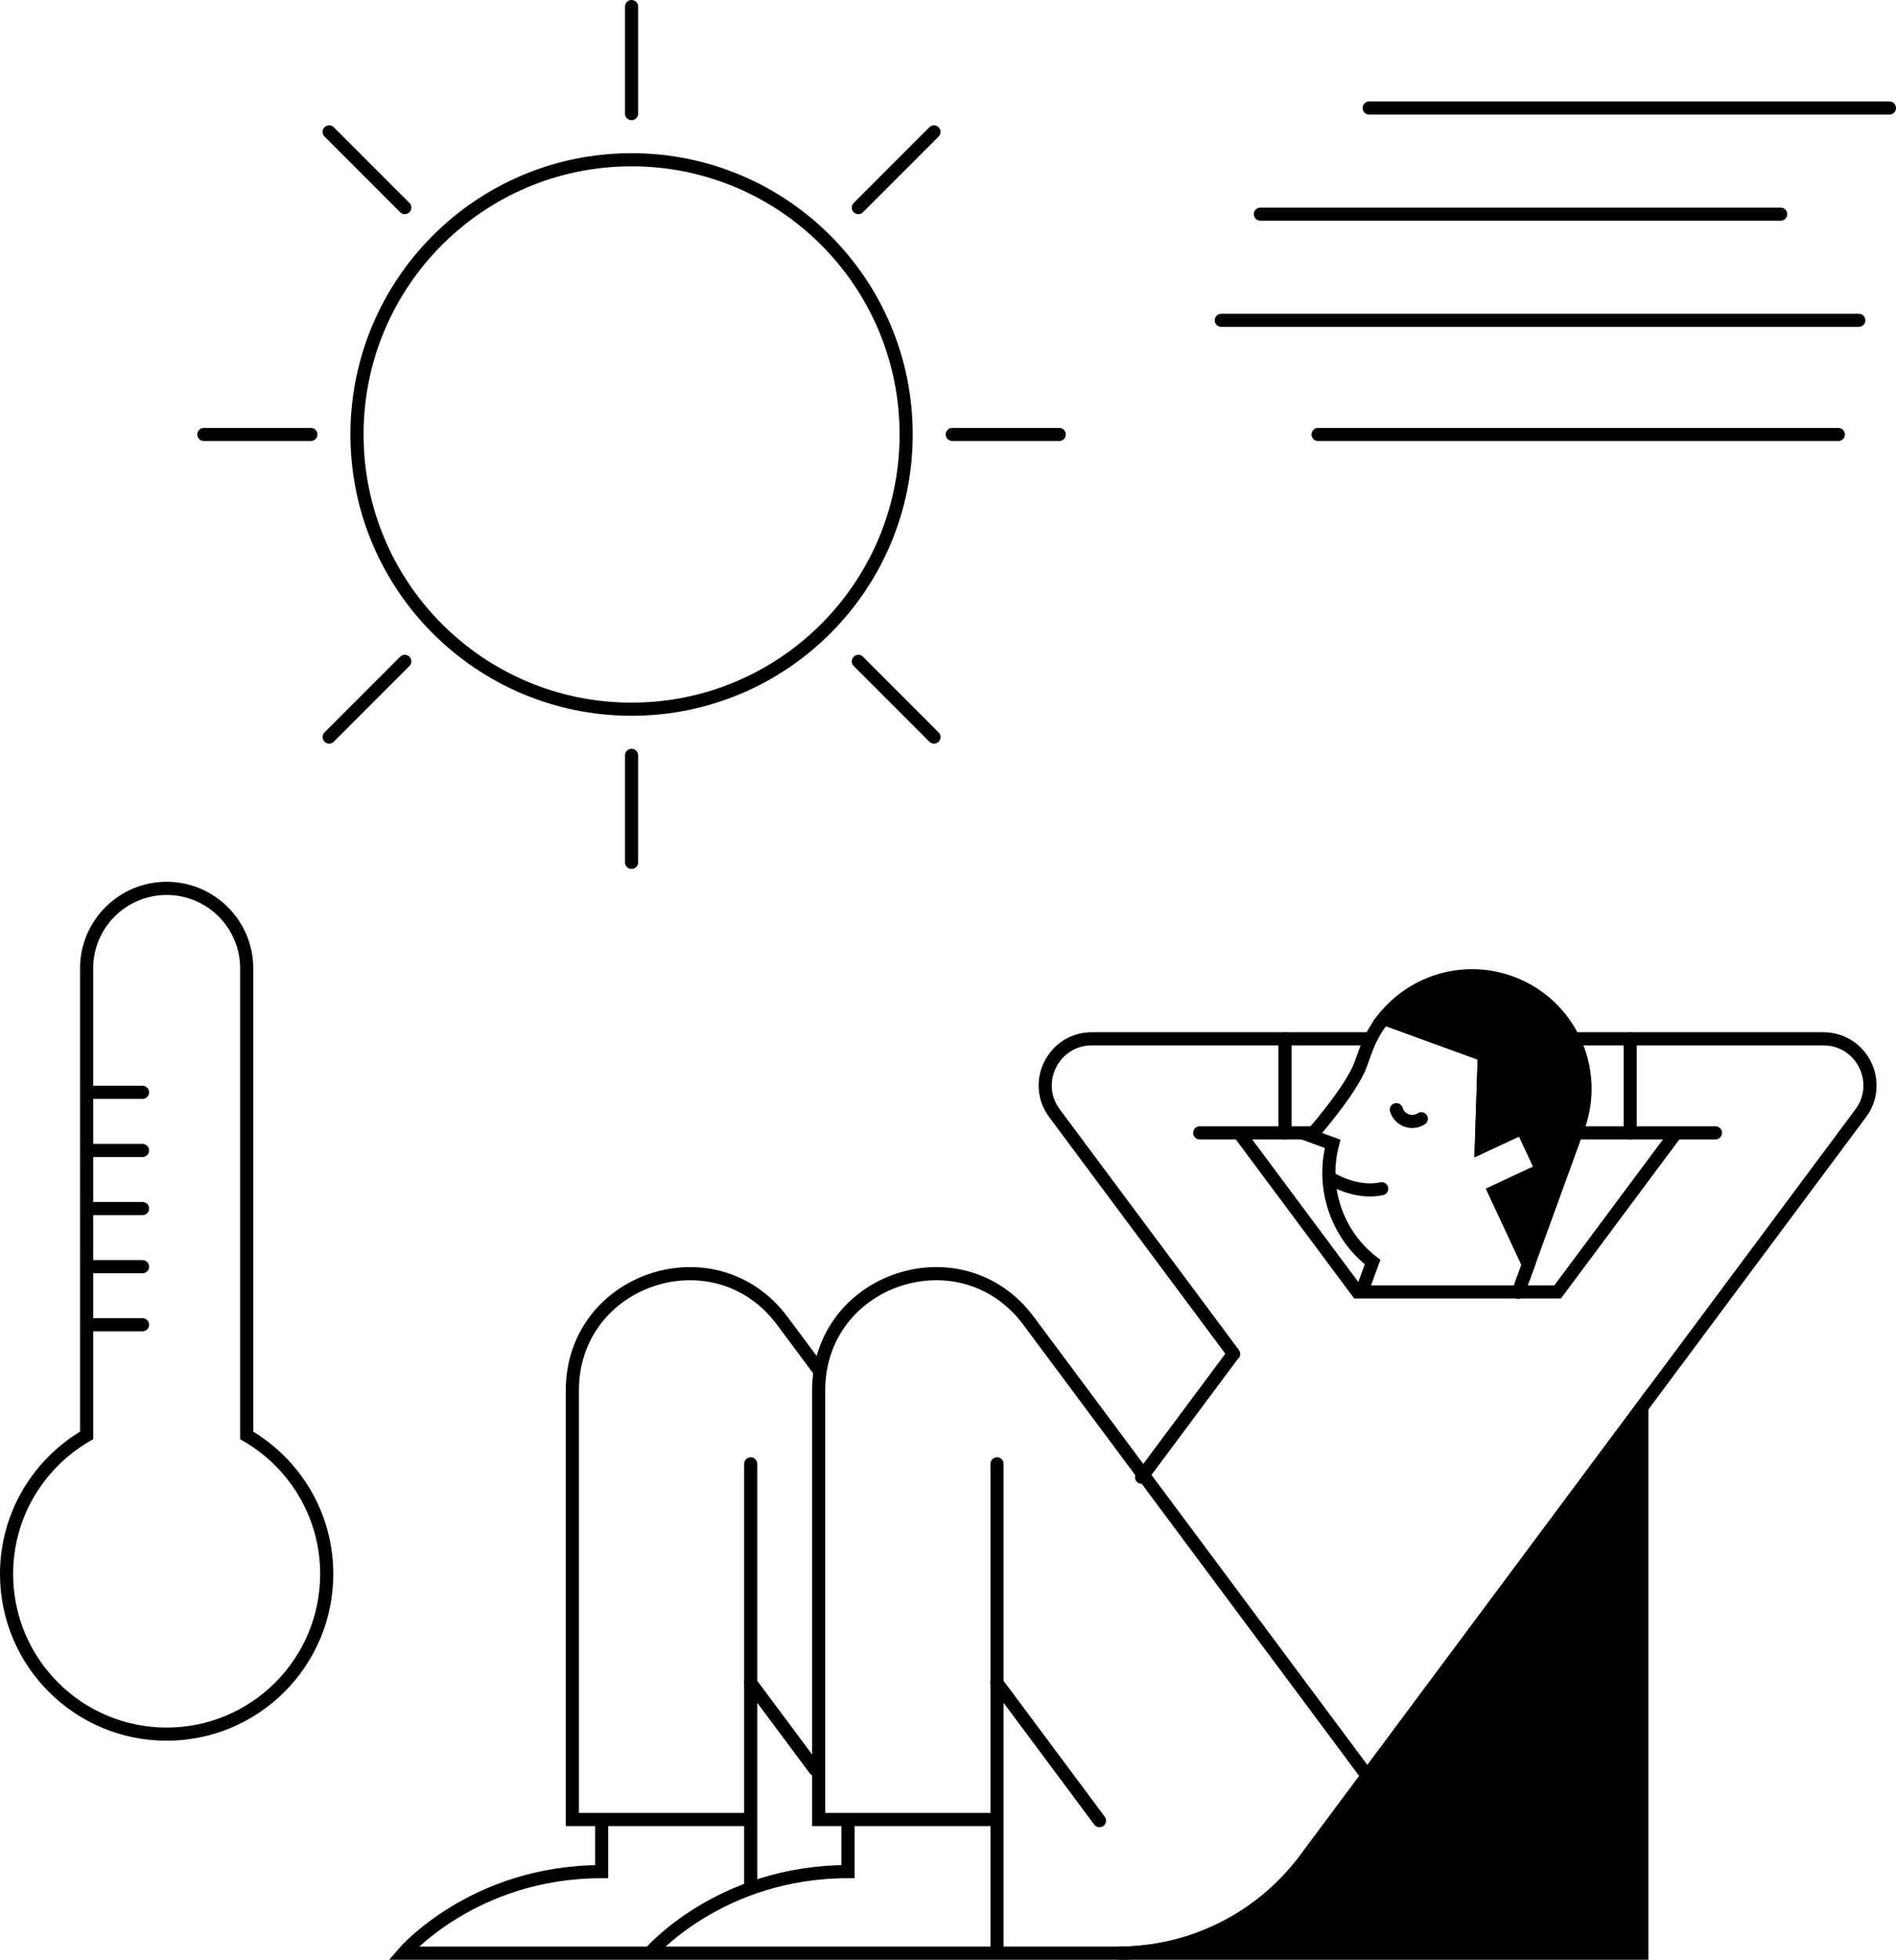 <?xml version="1.0" encoding="utf-8"?>
<!-- Generator: Adobe Illustrator 16.0.3, SVG Export Plug-In . SVG Version: 6.00 Build 0)  -->
<!DOCTYPE svg PUBLIC "-//W3C//DTD SVG 1.1//EN" "http://www.w3.org/Graphics/SVG/1.1/DTD/svg11.dtd">
<svg version="1.1" id="Ebene_1" xmlns="http://www.w3.org/2000/svg" xmlns:xlink="http://www.w3.org/1999/xlink" x="0px" y="0px"
	 width="144.367px" height="149.14px" viewBox="0 0 144.367 149.14" enable-background="new 0 0 144.367 149.14"
	 xml:space="preserve">
<g>
	<defs>
		<rect id="SVGID_1_" width="144.367" height="149.14"/>
	</defs>
	<clipPath id="SVGID_2_">
		<use xlink:href="#SVGID_1_"  overflow="visible"/>
	</clipPath>
	<path clip-path="url(#SVGID_2_)" fill="none" stroke="#000000" stroke-linecap="round" stroke-miterlimit="10" d="M115.604,98.348
		l0.775-2.13l-2.572-5.515l3.593-1.676l-1.491-3.199l-3.115,1.453l0.227-6.993l-7.662-2.79c-0.566,0.71-1.033,1.518-1.359,2.418
		l-0.402,1.104c-0.714,1.961-3.777,5.424-3.777,5.424l1.651,0.603c-0.896,3.391,0.351,6.927,3.039,9l-0.749,2.056"/>
	<path clip-path="url(#SVGID_2_)" d="M115.027,74.775l-0.003-0.001c-3.563-1.297-7.426-0.086-9.667,2.726l7.662,2.789l-0.226,6.992
		l3.114-1.451l1.491,3.198l-3.593,1.676l2.573,5.515l3.79-10.415C121.796,81.337,119.492,76.4,115.027,74.775"/>
	<path clip-path="url(#SVGID_2_)" fill="none" stroke="#000000" stroke-linecap="round" stroke-miterlimit="10" d="M75.916,148.64
		h9.25c5.605,0,10.881-2.649,14.229-7.145l29.558-39.688l12.725-17.084c1.744-2.341,0.073-5.667-2.845-5.667h-19.035
		 M104.063,79.055H83.138c-2.918,0-4.588,3.327-2.845,5.667l13.642,18.317 M62.062,134.66l-4.923-6.609 M57.161,138.47v5.085
		 M49.475,148.64H30.72c0,0,5.31-6.204,15.093-6.204v-3.966 M62.393,104.315l-2.828-3.798c-5.101-6.847-15.984-3.241-15.984,5.298
		v32.655h13.58v-27.067 M83.719,138.556l-7.825-10.506 M75.916,138.47v10.17h-26.44c0,0,5.309-6.204,15.092-6.204v-3.966
		 M104.063,135.083L78.32,100.518c-5.102-6.85-15.986-3.242-15.986,5.297v32.654h13.582v-27.066 M93.875,103.086l-6.953,9.335
		 M91.351,86.214h8.466 M119.41,86.214h11.209 M127.492,86.384l-8.89,11.936h-15.235l-8.891-11.936 M101.424,89.741
		c0,0,1.869,1.144,3.785,0.723 M108.223,85.14c-0.323,0.209-0.734,0.271-1.124,0.129c-0.39-0.143-0.666-0.454-0.778-0.821
		 M115.027,74.775l-0.003-0.001c-3.563-1.297-7.426-0.086-9.667,2.726l7.662,2.789l-0.226,6.992l3.114-1.451l1.491,3.198
		l-3.593,1.676l2.573,5.515l3.79-10.415C121.796,81.337,119.492,76.4,115.027,74.775z"/>
	<path clip-path="url(#SVGID_2_)" d="M99.395,141.496c-3.348,4.495-8.623,7.146-14.229,7.146h39.849v-41.546L99.395,141.496z"/>
	<path clip-path="url(#SVGID_2_)" fill="none" stroke="#000000" stroke-linecap="round" stroke-miterlimit="10" d="M97.842,79.055
		v7.158 M124.128,79.055v7.158 M99.395,141.496c-3.348,4.495-8.623,7.146-14.229,7.146h39.849v-41.546L99.395,141.496z"/>
	
		<circle clip-path="url(#SVGID_2_)" fill="none" stroke="#000000" stroke-linecap="round" stroke-miterlimit="10" cx="48.09" cy="33.065" r="20.907"/>
	
		<line clip-path="url(#SVGID_2_)" fill="none" stroke="#000000" stroke-linecap="round" x1="48.09" y1="8.646" x2="48.09" y2="0.5"/>
</g>
<line fill="none" stroke="#000000" stroke-linecap="round" x1="48.09" y1="57.484" x2="48.09" y2="65.63"/>
<line fill="none" stroke="#000000" stroke-linecap="round" x1="72.509" y1="33.065" x2="80.654" y2="33.065"/>
<line fill="none" stroke="#000000" stroke-linecap="round" x1="92.993" y1="24.376" x2="141.535" y2="24.376"/>
<line fill="none" stroke="#000000" stroke-linecap="round" x1="95.97" y1="16.298" x2="135.583" y2="16.298"/>
<g>
	<defs>
		<rect id="SVGID_3_" width="144.367" height="149.14"/>
	</defs>
	<clipPath id="SVGID_4_">
		<use xlink:href="#SVGID_3_"  overflow="visible"/>
	</clipPath>
	
		<line clip-path="url(#SVGID_4_)" fill="none" stroke="#000000" stroke-linecap="round" x1="104.254" y1="8.219" x2="143.867" y2="8.219"/>
</g>
<line fill="none" stroke="#000000" stroke-linecap="round" x1="100.363" y1="33.065" x2="139.977" y2="33.065"/>
<line fill="none" stroke="#000000" stroke-linecap="round" x1="23.67" y1="33.065" x2="15.524" y2="33.065"/>
<line fill="none" stroke="#000000" stroke-linecap="round" x1="30.823" y1="15.798" x2="25.063" y2="10.038"/>
<line fill="none" stroke="#000000" stroke-linecap="round" x1="65.357" y1="50.332" x2="71.117" y2="56.092"/>
<line fill="none" stroke="#000000" stroke-linecap="round" x1="65.357" y1="15.798" x2="71.117" y2="10.038"/>
<line fill="none" stroke="#000000" stroke-linecap="round" x1="30.822" y1="50.332" x2="25.063" y2="56.092"/>
<g>
	<defs>
		<rect id="SVGID_5_" width="144.367" height="149.14"/>
	</defs>
	<clipPath id="SVGID_6_">
		<use xlink:href="#SVGID_5_"  overflow="visible"/>
	</clipPath>
	<path clip-path="url(#SVGID_6_)" fill="none" stroke="#000000" stroke-linecap="round" stroke-miterlimit="10" d="M24.878,119.782
		c0-4.509-2.455-8.436-6.094-10.545V73.701c0-3.366-2.729-6.094-6.095-6.094c-3.366,0-6.094,2.728-6.094,6.094v35.536
		c-3.64,2.109-6.095,6.036-6.095,10.545c0,6.732,5.457,12.189,12.189,12.189S24.878,126.514,24.878,119.782z"/>
</g>
<line fill="none" stroke="#000000" stroke-linecap="round" x1="7.104" y1="83.129" x2="10.852" y2="83.129"/>
<line fill="none" stroke="#000000" stroke-linecap="round" x1="7.104" y1="87.552" x2="10.852" y2="87.552"/>
<line fill="none" stroke="#000000" stroke-linecap="round" x1="7.104" y1="91.974" x2="10.852" y2="91.974"/>
<line fill="none" stroke="#000000" stroke-linecap="round" x1="7.104" y1="96.396" x2="10.852" y2="96.396"/>
<line fill="none" stroke="#000000" stroke-linecap="round" x1="7.104" y1="100.818" x2="10.852" y2="100.818"/>
</svg>
